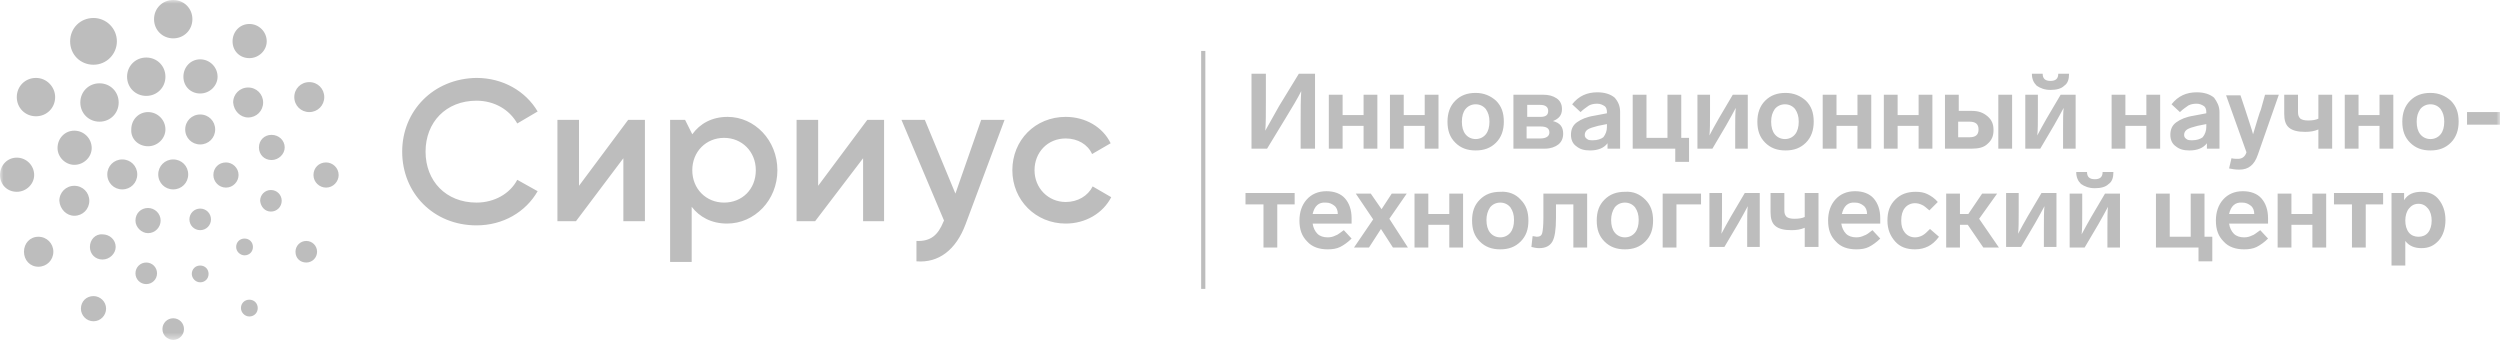 <?xml version="1.0" encoding="UTF-8"?> <svg xmlns="http://www.w3.org/2000/svg" width="342" height="47" viewBox="0 0 342 47" fill="none"> <g clip-path="url(#clip0_76_1799)"> <mask id="mask0_76_1799" style="mask-type:luminance" maskUnits="userSpaceOnUse" x="0" y="0" width="342" height="47"> <path d="M342 0H0V46.491H342V0Z" fill="white"></path> </mask> <g mask="url(#mask0_76_1799)"> <path d="M23.697 46.491C22.877 46.491 22.221 45.835 22.221 45.015C22.221 44.195 22.877 43.539 23.697 43.539C24.516 43.539 25.172 44.195 25.172 45.015C25.172 45.835 24.516 46.491 23.697 46.491ZM34.11 43.293C34.766 43.293 35.258 42.801 35.258 42.145C35.258 41.489 34.766 40.997 34.11 40.997C33.454 40.997 32.962 41.489 32.962 42.145C32.962 42.719 33.454 43.293 34.11 43.293ZM41.899 35.914C42.719 35.914 43.375 35.258 43.375 34.438C43.375 33.618 42.719 32.962 41.899 32.962C41.079 32.962 40.423 33.618 40.423 34.438C40.423 35.34 41.079 35.914 41.899 35.914ZM44.605 25.664C45.589 25.664 46.327 24.844 46.327 23.942C46.327 22.959 45.507 22.221 44.605 22.221C43.621 22.221 42.883 22.959 42.883 23.942C42.883 24.926 43.703 25.664 44.605 25.664ZM42.309 15.333C43.457 15.333 44.359 14.431 44.359 13.283C44.359 12.135 43.457 11.233 42.309 11.233C41.161 11.233 40.259 12.135 40.259 13.283C40.259 14.431 41.161 15.333 42.309 15.333ZM34.11 7.953C35.422 7.953 36.488 6.888 36.488 5.658C36.488 4.346 35.422 3.28 34.11 3.28C32.798 3.28 31.814 4.346 31.814 5.658C31.814 6.97 32.798 7.953 34.11 7.953ZM23.697 5.248C25.172 5.248 26.32 4.1 26.32 2.624C26.32 1.148 25.172 0 23.697 0C22.221 0 21.073 1.148 21.073 2.624C21.073 4.1 22.221 5.248 23.697 5.248ZM12.791 8.855C14.595 8.855 15.989 7.38 15.989 5.658C15.989 3.854 14.513 2.46 12.791 2.46C10.987 2.46 9.593 3.854 9.593 5.658C9.593 7.462 10.987 8.855 12.791 8.855ZM4.92 15.907C6.396 15.907 7.544 14.759 7.544 13.283C7.544 11.889 6.396 10.659 4.92 10.659C3.444 10.659 2.296 11.807 2.296 13.283C2.296 14.759 3.444 15.907 4.92 15.907ZM2.296 26.238C3.608 26.238 4.674 25.172 4.674 23.942C4.674 22.631 3.608 21.565 2.296 21.565C0.984 21.565 0 22.631 0 23.942C0 25.254 0.984 26.238 2.296 26.238ZM5.248 36.488C6.396 36.488 7.298 35.586 7.298 34.438C7.298 33.29 6.396 32.388 5.248 32.388C4.1 32.388 3.28 33.29 3.28 34.438C3.28 35.586 4.1 36.488 5.248 36.488ZM12.791 43.949C13.775 43.949 14.513 43.129 14.513 42.227C14.513 41.243 13.693 40.505 12.791 40.505C11.807 40.505 11.069 41.243 11.069 42.227C11.069 43.129 11.807 43.949 12.791 43.949ZM27.386 31.486C28.206 31.486 28.862 30.83 28.862 30.01C28.862 29.19 28.206 28.534 27.386 28.534C26.566 28.534 25.91 29.19 25.91 30.01C25.91 30.83 26.566 31.486 27.386 31.486ZM30.912 25.664C31.896 25.664 32.634 24.844 32.634 23.942C32.634 22.959 31.814 22.221 30.912 22.221C29.928 22.221 29.19 22.959 29.19 23.942C29.19 24.844 29.928 25.664 30.912 25.664ZM27.386 19.761C28.534 19.761 29.436 18.859 29.436 17.711C29.436 16.563 28.534 15.661 27.386 15.661C26.238 15.661 25.336 16.563 25.336 17.711C25.336 18.859 26.238 19.761 27.386 19.761ZM20.253 20.007C21.565 20.007 22.631 18.941 22.631 17.711C22.631 16.399 21.565 15.333 20.253 15.333C18.941 15.333 17.957 16.399 17.957 17.711C17.875 19.023 18.941 20.007 20.253 20.007ZM23.697 25.91C24.844 25.91 25.746 25.008 25.746 23.86C25.746 22.712 24.844 21.811 23.697 21.811C22.549 21.811 21.647 22.712 21.647 23.86C21.647 25.008 22.549 25.91 23.697 25.91ZM16.727 25.91C17.875 25.91 18.777 25.008 18.777 23.86C18.777 22.712 17.875 21.811 16.727 21.811C15.579 21.811 14.677 22.712 14.677 23.86C14.677 25.008 15.579 25.91 16.727 25.91ZM20.253 31.896C21.237 31.896 21.975 31.076 21.975 30.174C21.975 29.19 21.155 28.452 20.253 28.452C19.269 28.452 18.531 29.19 18.531 30.174C18.531 31.076 19.351 31.896 20.253 31.896ZM20.007 38.865C20.827 38.865 21.483 38.209 21.483 37.39C21.483 36.57 20.827 35.914 20.007 35.914C19.187 35.914 18.531 36.57 18.531 37.39C18.531 38.209 19.187 38.865 20.007 38.865ZM14.021 35.504C15.005 35.504 15.825 34.684 15.825 33.782C15.825 32.798 15.005 32.06 14.021 32.06C13.037 31.978 12.299 32.798 12.299 33.782C12.299 34.766 13.037 35.504 14.021 35.504ZM10.167 29.518C11.315 29.518 12.217 28.616 12.217 27.468C12.217 26.32 11.315 25.418 10.167 25.418C9.019 25.418 8.117 26.32 8.117 27.468C8.199 28.616 9.101 29.518 10.167 29.518ZM10.167 22.549C11.479 22.549 12.545 21.483 12.545 20.253C12.545 18.941 11.479 17.875 10.167 17.875C8.855 17.875 7.871 18.941 7.871 20.253C7.871 21.483 8.937 22.549 10.167 22.549ZM13.611 16.645C15.087 16.645 16.235 15.497 16.235 14.021C16.235 12.545 15.087 11.397 13.611 11.397C12.135 11.397 10.987 12.545 10.987 14.021C10.987 15.497 12.135 16.645 13.611 16.645ZM20.007 13.119C21.483 13.119 22.631 11.971 22.631 10.495C22.631 9.019 21.483 7.871 20.007 7.871C18.531 7.871 17.383 9.019 17.383 10.495C17.383 11.971 18.531 13.119 20.007 13.119ZM27.386 12.791C28.698 12.791 29.764 11.725 29.764 10.495C29.764 9.183 28.698 8.117 27.386 8.117C26.074 8.117 25.09 9.183 25.09 10.495C25.09 11.807 26.074 12.791 27.386 12.791ZM33.946 16.071C35.094 16.071 35.996 15.169 35.996 14.021C35.996 12.873 35.094 11.971 33.946 11.971C32.798 11.971 31.896 12.873 31.896 14.021C31.978 15.169 32.88 16.071 33.946 16.071ZM37.144 21.893C38.127 21.893 38.947 21.073 38.947 20.171C38.947 19.187 38.127 18.449 37.144 18.449C36.16 18.449 35.422 19.187 35.422 20.171C35.422 21.155 36.16 21.893 37.144 21.893ZM37.062 28.944C37.882 28.944 38.538 28.288 38.538 27.468C38.538 26.648 37.882 25.992 37.062 25.992C36.242 25.992 35.586 26.648 35.586 27.468C35.668 28.288 36.242 28.944 37.062 28.944ZM33.454 34.93C34.11 34.93 34.602 34.438 34.602 33.782C34.602 33.126 34.11 32.634 33.454 32.634C32.798 32.634 32.306 33.126 32.306 33.782C32.306 34.438 32.88 34.93 33.454 34.93ZM27.386 38.62C28.042 38.62 28.534 38.127 28.534 37.472C28.534 36.816 28.042 36.324 27.386 36.324C26.73 36.324 26.238 36.816 26.238 37.472C26.238 38.046 26.73 38.62 27.386 38.62ZM138.489 23.287C138.489 19.187 141.605 15.989 145.787 15.989C148.492 15.989 150.87 17.383 151.936 19.597L149.394 21.073C148.82 19.761 147.427 18.941 145.787 18.941C143.327 18.941 141.523 20.827 141.523 23.287C141.523 25.746 143.409 27.632 145.787 27.632C147.427 27.632 148.82 26.812 149.476 25.5L152.018 26.976C150.87 29.19 148.492 30.584 145.787 30.584C141.687 30.584 138.489 27.386 138.489 23.287ZM137.423 16.399L132.094 30.666C130.782 34.192 128.404 35.996 125.37 35.75V32.962C127.338 33.044 128.322 32.142 129.06 30.338L129.142 30.174L123.32 16.399H126.518L130.7 26.484L134.225 16.399H137.423ZM120.942 16.399V30.256H118.072V21.647L111.513 30.256H108.971V16.399H111.923V25.418L118.646 16.399H120.942ZM106.347 23.287C106.347 27.386 103.231 30.584 99.46 30.584C97.328 30.584 95.688 29.682 94.622 28.288V35.832H91.67V16.399H93.72L94.704 18.367C95.77 16.891 97.41 15.989 99.542 15.989C103.231 15.989 106.347 19.187 106.347 23.287ZM103.395 23.287C103.395 20.745 101.509 18.859 99.05 18.859C96.59 18.859 94.704 20.745 94.704 23.287C94.704 25.828 96.59 27.714 99.05 27.714C101.509 27.714 103.395 25.91 103.395 23.287ZM88.226 16.399V30.256H85.275V21.647L78.797 30.256H76.255V16.399H79.207V25.418L85.93 16.399H88.226ZM55.019 20.745C55.019 26.402 59.282 30.83 65.186 30.83C68.794 30.83 71.909 29.026 73.549 26.156L70.761 24.598C69.778 26.484 67.646 27.714 65.186 27.714C61.004 27.714 58.216 24.762 58.216 20.745C58.216 16.727 61.004 13.775 65.186 13.775C67.646 13.775 69.695 15.005 70.761 16.891L73.549 15.251C71.909 12.463 68.794 10.659 65.186 10.659C59.282 10.741 55.019 15.169 55.019 20.745Z" fill="#BDBDBD"></path> <path d="M164.317 6.969H164.891V39.521H164.317V6.969Z" fill="#BDBDBD"></path> <path d="M177.682 10.086H179.896V20.335H177.928V16.809C177.928 15.006 177.928 13.612 178.01 12.464C177.518 13.448 176.78 14.678 175.878 16.154L173.337 20.335H171.205V10.086H173.173V13.776C173.173 15.58 173.173 16.892 173.091 17.875C173.583 16.974 174.239 15.826 174.976 14.514L177.682 10.086ZM188.424 20.335H186.538V17.22H183.668V20.335H181.782V12.956H183.668V15.744H186.538V12.956H188.424V20.335ZM196.787 20.335H194.901V17.22H192.031V20.335H190.145V12.956H192.031V15.744H194.901V12.956H196.787V20.335ZM204.659 13.776C205.397 14.514 205.724 15.416 205.724 16.645C205.724 17.793 205.397 18.777 204.659 19.515C203.921 20.253 203.019 20.581 201.871 20.581C200.723 20.581 199.821 20.253 199.083 19.515C198.345 18.777 198.017 17.875 198.017 16.645C198.017 15.498 198.345 14.514 199.083 13.776C199.821 13.038 200.723 12.71 201.871 12.71C203.019 12.71 203.921 13.12 204.659 13.776ZM199.985 16.645C199.985 17.384 200.149 17.957 200.477 18.367C200.805 18.777 201.297 19.023 201.871 19.023C202.445 19.023 202.937 18.777 203.265 18.367C203.593 17.957 203.757 17.384 203.757 16.645C203.757 15.908 203.593 15.416 203.265 14.924C202.937 14.514 202.445 14.268 201.871 14.268C201.297 14.268 200.805 14.514 200.477 14.924C200.149 15.334 199.985 15.908 199.985 16.645ZM213.842 18.285C213.842 18.941 213.596 19.433 213.186 19.761C212.776 20.089 212.12 20.335 211.382 20.335H207.036V12.956H211.054C211.874 12.956 212.448 13.12 212.94 13.448C213.432 13.776 213.678 14.268 213.678 14.924C213.678 15.744 213.268 16.235 212.448 16.564C213.432 16.809 213.842 17.384 213.842 18.285ZM208.922 14.35V15.99H210.726C211.464 15.99 211.792 15.744 211.792 15.17C211.792 14.678 211.464 14.35 210.726 14.35H208.922ZM211.956 18.121C211.956 17.547 211.546 17.302 210.726 17.302H208.84V18.941H210.726C211.546 18.941 211.956 18.613 211.956 18.121ZM221.631 15.334V20.335H219.91V19.597C219.418 20.253 218.598 20.581 217.532 20.581C216.712 20.581 216.138 20.417 215.646 20.007C215.154 19.679 214.908 19.105 214.908 18.449C214.908 17.711 215.154 17.137 215.728 16.727C216.302 16.317 217.04 15.99 218.106 15.826L219.828 15.498V15.334C219.828 15.006 219.746 14.678 219.5 14.514C219.254 14.35 218.926 14.186 218.516 14.186C218.024 14.186 217.696 14.268 217.368 14.432C217.04 14.678 216.63 14.924 216.22 15.334L215.072 14.268C215.974 13.12 217.122 12.628 218.516 12.628C219.5 12.628 220.32 12.874 220.894 13.366C221.385 13.94 221.631 14.514 221.631 15.334ZM219.828 17.384V16.974L218.598 17.22C217.942 17.384 217.45 17.547 217.204 17.711C216.958 17.875 216.794 18.121 216.794 18.449C216.794 18.695 216.876 18.859 217.122 19.023C217.286 19.187 217.614 19.187 217.942 19.187C218.516 19.187 219.008 19.023 219.336 18.777C219.664 18.367 219.828 17.875 219.828 17.384ZM229.175 22.139V20.335H223.353V12.956H225.239V18.859H228.109V12.956H229.995V18.859H231.061V22.139H229.175ZM237.046 12.956H239.096V20.335H237.374V17.875C237.374 16.482 237.374 15.416 237.456 14.76C237.128 15.416 236.636 16.235 236.145 17.137L234.259 20.335H232.209V12.956H233.931V15.498C233.931 16.809 233.931 17.793 233.849 18.531C234.259 17.793 234.669 16.974 235.161 16.154L237.046 12.956ZM247.05 13.776C247.788 14.514 248.116 15.416 248.116 16.645C248.116 17.793 247.788 18.777 247.05 19.515C246.312 20.253 245.41 20.581 244.262 20.581C243.114 20.581 242.212 20.253 241.474 19.515C240.736 18.777 240.408 17.875 240.408 16.645C240.408 15.498 240.736 14.514 241.474 13.776C242.212 13.038 243.114 12.71 244.262 12.71C245.41 12.71 246.312 13.12 247.05 13.776ZM242.294 16.645C242.294 17.384 242.458 17.957 242.786 18.367C243.114 18.777 243.606 19.023 244.18 19.023C244.754 19.023 245.246 18.777 245.574 18.367C245.902 17.957 246.066 17.384 246.066 16.645C246.066 15.908 245.902 15.416 245.574 14.924C245.246 14.514 244.754 14.268 244.18 14.268C243.606 14.268 243.114 14.514 242.786 14.924C242.458 15.416 242.294 15.908 242.294 16.645ZM255.987 20.335H254.101V17.22H251.232V20.335H249.346V12.956H251.232V15.744H254.101V12.956H255.987V20.335ZM264.351 20.335H262.465V17.22H259.595V20.335H257.709V12.956H259.595V15.744H262.465V12.956H264.351V20.335ZM266.073 20.335V12.956H267.958V15.17H269.762C270.664 15.17 271.32 15.416 271.894 15.908C272.468 16.399 272.714 16.974 272.714 17.793C272.714 18.613 272.468 19.187 271.894 19.679C271.402 20.171 270.664 20.335 269.762 20.335H266.073ZM267.877 18.777H269.434C270.254 18.777 270.664 18.449 270.664 17.711C270.664 16.974 270.254 16.645 269.434 16.645H267.877V18.777ZM275.256 12.956V20.335H273.37V12.956H275.256ZM283.947 20.335H282.226V17.875C282.226 16.482 282.226 15.416 282.308 14.76C281.98 15.416 281.488 16.235 280.996 17.137L279.11 20.335H277.06V12.956H278.782V15.498C278.782 16.809 278.782 17.793 278.7 18.531C279.11 17.793 279.52 16.974 280.012 16.154L281.898 12.956H283.947V20.335ZM281.57 10.086C281.57 10.742 281.242 11.07 280.504 11.07C279.766 11.07 279.438 10.742 279.438 10.086H277.962C277.962 10.824 278.208 11.316 278.618 11.726C279.11 12.054 279.684 12.3 280.504 12.3C281.324 12.3 281.98 12.136 282.39 11.726C282.882 11.398 283.046 10.824 283.046 10.086H281.57ZM295.509 20.335H293.623V17.22H290.753V20.335H288.867V12.956H290.753V15.744H293.623V12.956H295.509V20.335ZM303.626 15.334V20.335H301.904V19.597C301.412 20.253 300.592 20.581 299.526 20.581C298.706 20.581 298.133 20.417 297.641 20.007C297.149 19.679 296.903 19.105 296.903 18.449C296.903 17.711 297.149 17.137 297.723 16.727C298.297 16.317 299.034 15.99 300.1 15.826L301.822 15.498V15.334C301.822 15.006 301.74 14.678 301.494 14.514C301.248 14.35 300.92 14.186 300.51 14.186C300.018 14.186 299.69 14.268 299.362 14.432C299.034 14.678 298.625 14.924 298.215 15.334L297.067 14.268C297.969 13.12 299.116 12.628 300.51 12.628C301.494 12.628 302.314 12.874 302.888 13.366C303.298 13.94 303.626 14.514 303.626 15.334ZM301.822 17.384V16.974L300.592 17.22C299.936 17.384 299.444 17.547 299.198 17.711C298.952 17.875 298.788 18.121 298.788 18.449C298.788 18.695 298.87 18.859 299.116 19.023C299.28 19.187 299.608 19.187 299.936 19.187C300.51 19.187 301.002 19.023 301.33 18.777C301.658 18.367 301.822 17.875 301.822 17.384ZM309.858 12.956H311.744L308.874 21.155C308.628 21.893 308.3 22.385 307.89 22.713C307.48 23.041 306.988 23.205 306.332 23.205C305.758 23.205 305.348 23.123 304.938 23.041L305.266 21.647C305.594 21.729 305.84 21.729 306.168 21.729C306.742 21.729 307.152 21.401 307.316 20.827L304.528 13.038H306.496L307.152 15.006C307.644 16.564 308.054 17.711 308.218 18.367C308.792 16.482 309.12 15.334 309.284 15.006L309.858 12.956ZM317.155 12.956H319.041V20.335H317.155V17.711C316.581 17.957 316.007 18.039 315.351 18.039C314.368 18.039 313.63 17.875 313.138 17.465C312.646 17.055 312.482 16.399 312.482 15.58V12.956H314.367V15.334C314.367 15.744 314.449 15.99 314.695 16.235C314.941 16.399 315.269 16.482 315.761 16.482C316.335 16.482 316.827 16.399 317.155 16.235V12.956ZM327.405 20.335H325.519V17.22H322.649V20.335H320.763V12.956H322.649V15.744H325.519V12.956H327.405V20.335ZM335.276 13.776C336.014 14.514 336.342 15.416 336.342 16.645C336.342 17.793 336.014 18.777 335.276 19.515C334.538 20.253 333.636 20.581 332.488 20.581C331.34 20.581 330.438 20.253 329.701 19.515C328.963 18.777 328.635 17.875 328.635 16.645C328.635 15.498 328.963 14.514 329.701 13.776C330.438 13.038 331.34 12.71 332.488 12.71C333.636 12.71 334.538 13.12 335.276 13.776ZM330.602 16.645C330.602 17.384 330.766 17.957 331.094 18.367C331.422 18.777 331.914 19.023 332.488 19.023C333.062 19.023 333.554 18.777 333.882 18.367C334.21 17.957 334.374 17.384 334.374 16.645C334.374 15.908 334.21 15.416 333.882 14.924C333.554 14.514 333.062 14.268 332.488 14.268C331.914 14.268 331.422 14.514 331.094 14.924C330.766 15.416 330.602 15.908 330.602 16.645ZM342 15.334V17.055H337.49V15.334H342ZM177.19 27.961H174.73V33.864H172.845V27.961H170.385V26.403H177.108V27.961H177.19ZM183.832 31.487L184.898 32.635C184.406 33.127 183.832 33.536 183.34 33.782C182.848 34.028 182.274 34.11 181.618 34.11C180.47 34.11 179.486 33.782 178.83 33.044C178.092 32.306 177.764 31.405 177.764 30.175C177.764 29.027 178.092 28.043 178.748 27.305C179.404 26.567 180.306 26.157 181.454 26.157C182.52 26.157 183.422 26.485 183.996 27.141C184.57 27.797 184.898 28.699 184.898 29.847V30.585H179.568C179.65 31.159 179.896 31.651 180.224 31.979C180.552 32.306 181.044 32.471 181.618 32.471C182.028 32.471 182.356 32.389 182.684 32.224C183.012 32.142 183.34 31.814 183.832 31.487ZM179.568 29.273H183.012C183.012 28.781 182.848 28.371 182.52 28.125C182.192 27.879 181.864 27.715 181.372 27.715C180.388 27.633 179.814 28.207 179.568 29.273ZM192.605 33.864H190.555L188.916 31.323L187.276 33.864H185.226L187.85 30.011L185.472 26.485H187.522L188.998 28.617L190.391 26.485H192.441L190.063 29.929L192.605 33.864ZM200.149 33.864H198.263V30.749H195.393V33.864H193.507V26.485H195.393V29.273H198.263V26.485H200.149V33.864ZM208.02 27.305C208.758 28.043 209.086 28.945 209.086 30.175C209.086 31.405 208.758 32.306 208.02 33.044C207.282 33.782 206.38 34.11 205.233 34.11C204.085 34.11 203.183 33.782 202.445 33.044C201.707 32.306 201.379 31.405 201.379 30.175C201.379 28.945 201.707 28.043 202.445 27.305C203.183 26.567 204.085 26.239 205.233 26.239C206.38 26.157 207.364 26.567 208.02 27.305ZM203.347 30.093C203.347 30.831 203.511 31.405 203.839 31.814C204.167 32.224 204.659 32.471 205.233 32.471C205.806 32.471 206.298 32.224 206.626 31.814C206.954 31.405 207.118 30.831 207.118 30.093C207.118 29.355 206.954 28.863 206.626 28.371C206.298 27.961 205.806 27.715 205.233 27.715C204.659 27.715 204.167 27.961 203.839 28.371C203.511 28.863 203.347 29.437 203.347 30.093ZM209.496 33.782L209.66 32.306C209.906 32.306 210.07 32.389 210.234 32.389C210.644 32.389 210.89 32.224 210.972 31.896C211.054 31.569 211.136 30.913 211.136 29.847V26.485H217.122V33.864H215.236V27.961H212.858V29.847C212.858 31.405 212.694 32.471 212.366 33.044C212.038 33.618 211.464 33.946 210.562 33.946C210.152 33.946 209.824 33.864 209.496 33.782ZM225.075 27.305C225.813 28.043 226.141 28.945 226.141 30.175C226.141 31.405 225.813 32.306 225.075 33.044C224.337 33.782 223.435 34.11 222.287 34.11C221.14 34.11 220.238 33.782 219.5 33.044C218.762 32.306 218.434 31.405 218.434 30.175C218.434 28.945 218.762 28.043 219.5 27.305C220.238 26.567 221.14 26.239 222.287 26.239C223.435 26.157 224.337 26.567 225.075 27.305ZM220.402 30.093C220.402 30.831 220.566 31.405 220.894 31.814C221.221 32.224 221.713 32.471 222.287 32.471C222.861 32.471 223.353 32.224 223.681 31.814C224.009 31.405 224.173 30.831 224.173 30.093C224.173 29.355 224.009 28.863 223.681 28.371C223.353 27.961 222.861 27.715 222.287 27.715C221.713 27.715 221.221 27.961 220.894 28.371C220.566 28.863 220.402 29.437 220.402 30.093ZM232.701 27.961H229.339V33.864H227.453V26.485H232.701V27.961ZM238.686 26.403H240.736V33.782H239.014V31.323C239.014 29.929 239.014 28.863 239.096 28.207C238.768 28.863 238.276 29.683 237.784 30.585L235.899 33.782H233.849V26.403H235.571V28.945C235.571 30.257 235.571 31.241 235.489 31.979C235.899 31.241 236.309 30.421 236.8 29.601L238.686 26.403ZM246.886 26.403H248.772V33.782H246.886V31.159C246.312 31.405 245.738 31.487 245.082 31.487C244.098 31.487 243.36 31.323 242.868 30.913C242.376 30.503 242.212 29.847 242.212 29.027V26.403H244.098V28.781C244.098 29.191 244.18 29.437 244.426 29.683C244.672 29.847 245 29.929 245.492 29.929C246.066 29.929 246.558 29.847 246.886 29.683V26.403ZM256.151 31.487L257.217 32.635C256.725 33.127 256.151 33.536 255.659 33.782C255.167 34.028 254.593 34.11 253.937 34.11C252.789 34.11 251.806 33.782 251.15 33.044C250.412 32.306 250.084 31.405 250.084 30.175C250.084 29.027 250.412 28.043 251.068 27.305C251.724 26.567 252.625 26.157 253.773 26.157C254.839 26.157 255.741 26.485 256.315 27.141C256.889 27.797 257.217 28.699 257.217 29.847V30.585H251.888C251.97 31.159 252.215 31.651 252.543 31.979C252.871 32.306 253.363 32.471 253.937 32.471C254.347 32.471 254.675 32.389 255.003 32.224C255.331 32.142 255.741 31.814 256.151 31.487ZM251.97 29.273H255.413C255.413 28.781 255.249 28.371 254.921 28.125C254.593 27.879 254.265 27.715 253.773 27.715C252.789 27.633 252.215 28.207 251.97 29.273ZM261.973 27.797C261.399 27.797 260.907 28.043 260.579 28.453C260.251 28.863 260.087 29.437 260.087 30.175C260.087 30.913 260.251 31.405 260.579 31.814C260.907 32.224 261.399 32.471 261.973 32.471C262.301 32.471 262.629 32.389 262.957 32.224C263.285 32.06 263.613 31.733 264.023 31.323L265.253 32.389C264.761 33.044 264.269 33.454 263.777 33.7C263.285 33.946 262.711 34.11 261.973 34.11C260.825 34.11 259.923 33.782 259.267 33.044C258.611 32.306 258.201 31.405 258.201 30.175C258.201 28.945 258.529 28.043 259.267 27.305C260.005 26.567 260.907 26.239 262.055 26.239C262.711 26.239 263.203 26.321 263.695 26.567C264.187 26.813 264.679 27.141 265.089 27.633L263.941 28.781C263.531 28.453 263.203 28.125 262.957 28.043C262.629 27.879 262.301 27.797 261.973 27.797ZM271.32 33.864L269.188 30.749H268.122V33.864H266.237V26.485H268.122V29.273H269.27L271.156 26.485H273.206L270.746 29.929L273.452 33.864H271.32ZM279.274 26.403H281.324V33.782H279.602V31.323C279.602 29.929 279.602 28.863 279.684 28.207C279.356 28.863 278.864 29.683 278.372 30.585L276.486 33.782H274.436V26.403H276.158V28.945C276.158 30.257 276.158 31.241 276.076 31.979C276.486 31.241 276.896 30.421 277.388 29.601L279.274 26.403ZM290.015 33.864H288.293V31.405C288.293 30.011 288.293 28.945 288.375 28.289C288.047 28.945 287.555 29.765 287.063 30.667L285.177 33.864H283.128V26.485H284.849V29.027C284.849 30.339 284.849 31.323 284.767 32.06C285.177 31.323 285.587 30.503 286.079 29.683L287.965 26.485H290.015V33.864ZM287.637 23.533C287.637 24.189 287.309 24.517 286.571 24.517C285.833 24.517 285.505 24.189 285.505 23.533H284.029C284.029 24.271 284.275 24.763 284.685 25.173C285.177 25.501 285.751 25.747 286.571 25.747C287.391 25.747 288.047 25.583 288.457 25.173C288.949 24.845 289.113 24.271 289.113 23.533H287.637ZM300.756 35.668V33.864H294.935V26.485H296.821V32.389H299.69V26.485H301.576V32.389H302.642V35.75H300.756V35.668ZM309.202 31.487L310.268 32.635C309.776 33.127 309.202 33.536 308.71 33.782C308.218 34.028 307.644 34.11 306.988 34.11C305.84 34.11 304.856 33.782 304.2 33.044C303.462 32.306 303.134 31.405 303.134 30.175C303.134 29.027 303.462 28.043 304.118 27.305C304.774 26.567 305.676 26.157 306.824 26.157C307.89 26.157 308.792 26.485 309.366 27.141C309.94 27.797 310.268 28.699 310.268 29.847V30.585H304.938C305.02 31.159 305.266 31.651 305.594 31.979C305.922 32.306 306.414 32.471 306.988 32.471C307.398 32.471 307.726 32.389 308.054 32.224C308.382 32.142 308.71 31.814 309.202 31.487ZM304.938 29.273H308.382C308.382 28.781 308.218 28.371 307.89 28.125C307.562 27.879 307.234 27.715 306.742 27.715C305.758 27.633 305.184 28.207 304.938 29.273ZM318.221 33.864H316.335V30.749H313.466V33.864H311.58V26.485H313.466V29.273H316.335V26.485H318.221V33.864ZM326.093 27.961H323.633V33.864H321.747V27.961H319.287V26.403H326.011V27.961H326.093ZM333.636 27.305C334.21 28.043 334.538 28.945 334.538 30.093C334.538 31.241 334.21 32.224 333.636 32.88C332.98 33.618 332.242 33.946 331.258 33.946C330.274 33.946 329.537 33.618 329.045 32.962V36.324H327.159V26.403H328.881V27.387C329.373 26.567 330.192 26.239 331.258 26.239C332.242 26.239 333.062 26.567 333.636 27.305ZM332.16 31.814C332.488 31.405 332.652 30.831 332.652 30.175C332.652 29.519 332.488 28.945 332.16 28.535C331.832 28.125 331.422 27.879 330.848 27.879C330.274 27.879 329.865 28.125 329.537 28.535C329.209 28.945 329.045 29.519 329.045 30.175C329.045 30.831 329.209 31.405 329.537 31.814C329.865 32.224 330.356 32.389 330.848 32.389C331.34 32.389 331.832 32.224 332.16 31.814Z" fill="#BDBDBD"></path> </g> </g> <defs> <clipPath id="clip0_76_1799"> <rect width="342" height="47" fill="white"></rect> </clipPath> </defs> </svg> 